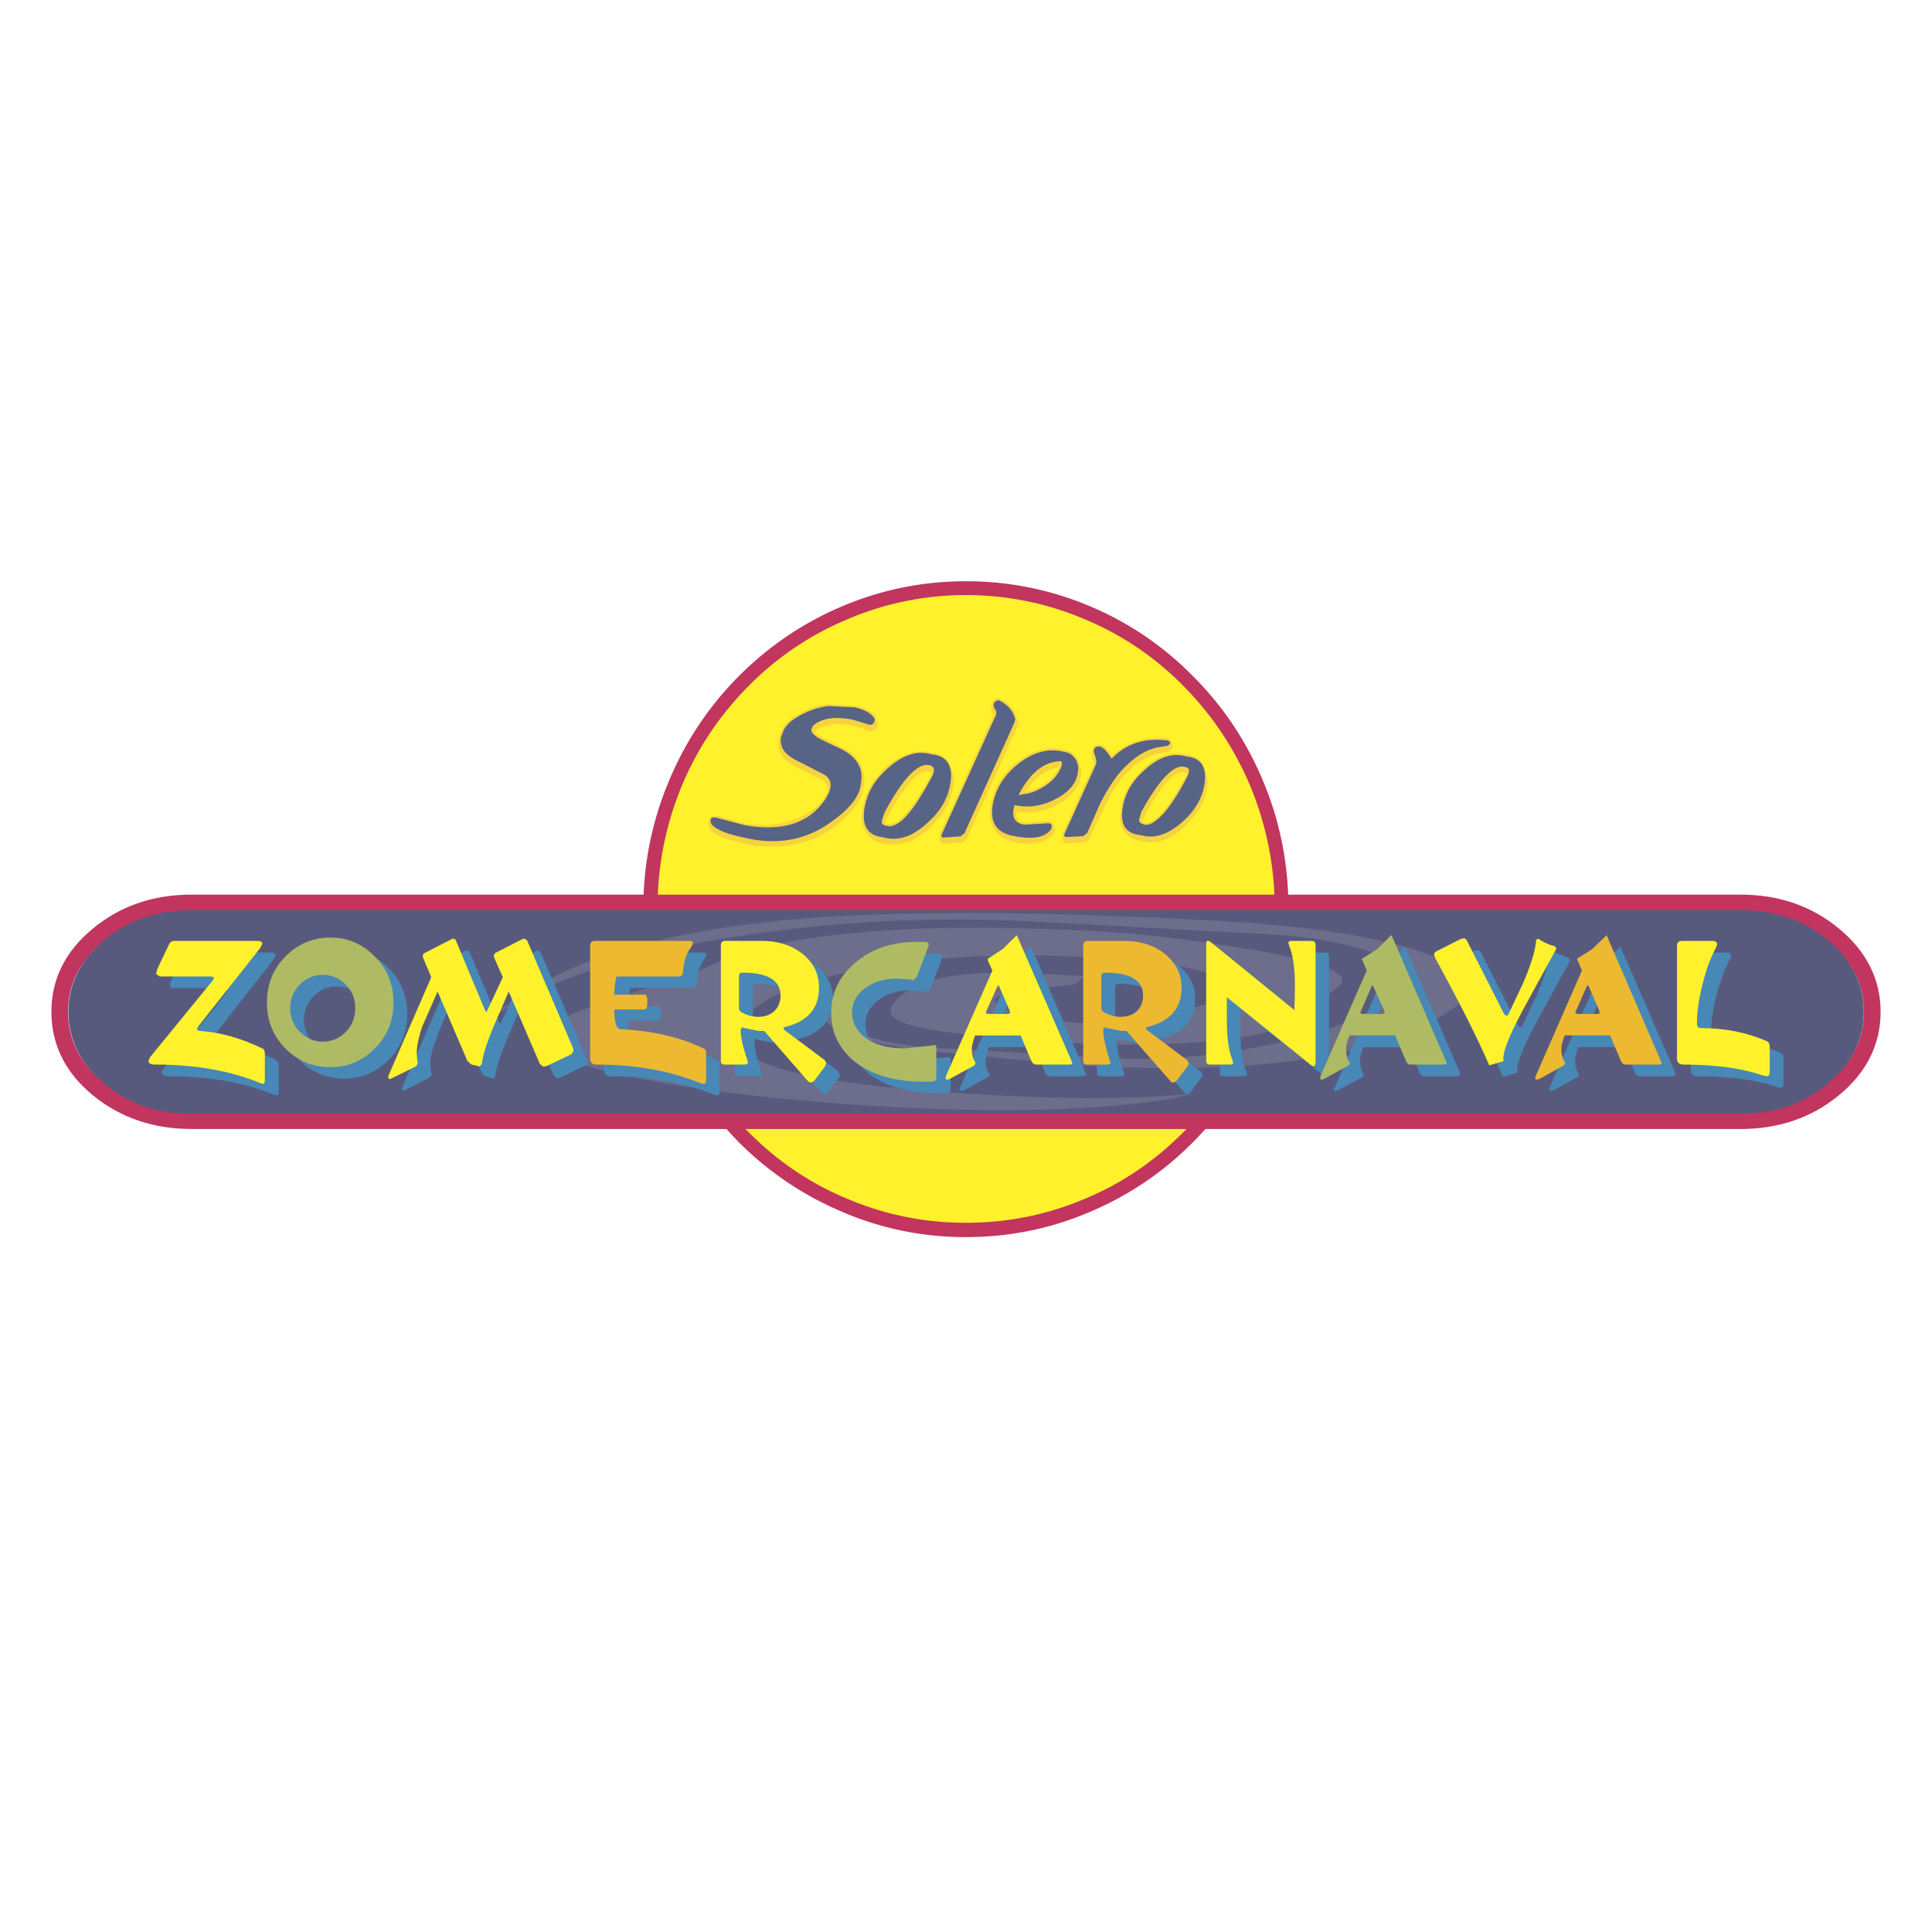 <svg xmlns="http://www.w3.org/2000/svg" width="2500" height="2500" viewBox="0 0 192.756 192.756"><path fill-rule="evenodd" clip-rule="evenodd" fill="#fff" d="M0 0h192.756v192.756H0V0z"/><path d="M108.59 61.325a30.774 30.774 0 0 0-12.224-2.5c-4.239 0-8.289.833-12.176 2.5-3.77 1.619-7.072 3.881-9.999 6.834a31.518 31.518 0 0 0-6.697 10.12c-1.662 3.953-2.481 8.12-2.481 12.43s.819 8.477 2.481 12.406c1.593 3.811 3.817 7.166 6.697 10.143a31.355 31.355 0 0 0 9.999 6.811 30.163 30.163 0 0 0 12.176 2.523c4.284 0 8.337-.832 12.224-2.523a30.898 30.898 0 0 0 9.951-6.811 32.109 32.109 0 0 0 6.721-10.143c1.662-3.93 2.457-8.096 2.457-12.406s-.795-8.477-2.457-12.43c-1.594-3.833-3.818-7.191-6.721-10.12a30.63 30.63 0 0 0-9.951-6.834" fill="none" stroke="#c1355e" stroke-width="1.667" stroke-linecap="round" stroke-linejoin="round" stroke-miterlimit="2.613"/><path d="M118.166 68.54a29.775 29.775 0 0 0-9.787-6.691 30.08 30.08 0 0 0-12.013-2.476 29.94 29.94 0 0 0-11.965 2.476 30.103 30.103 0 0 0-9.811 6.691c-2.857 2.906-5.058 6.215-6.604 9.954-1.592 3.881-2.388 7.953-2.388 12.215 0 4.238.796 8.288 2.388 12.168 1.546 3.785 3.747 7.072 6.604 9.977 2.856 2.906 6.111 5.145 9.811 6.691 3.817 1.643 7.798 2.453 11.965 2.453 4.19 0 8.196-.811 12.013-2.453 3.676-1.547 6.93-3.785 9.787-6.691a30.864 30.864 0 0 0 6.604-9.977 31.754 31.754 0 0 0 2.412-12.168c0-4.262-.82-8.334-2.412-12.215-1.569-3.739-3.747-7.048-6.604-9.954z" fill-rule="evenodd" clip-rule="evenodd" fill="#fff22d"/><path d="M5.959 100.947c0 3.025 1.288 5.596 3.84 7.691 2.576 2.096 5.667 3.168 9.296 3.168m.001.001H173.66m0 0c3.629 0 6.721-1.072 9.273-3.168s3.863-4.666 3.863-7.691c0-3-1.311-5.571-3.863-7.667-2.553-2.119-5.645-3.19-9.273-3.19m0-.001H19.096m0 0c-3.629 0-6.72 1.071-9.296 3.19-2.552 2.096-3.84 4.667-3.84 7.667" fill="none" stroke="#c1355e" stroke-width="1.667" stroke-linecap="round" stroke-linejoin="round" stroke-miterlimit="2.613"/><path d="M185.953 100.947c0-2.785-1.217-5.19-3.629-7.191-2.365-1.976-5.246-2.952-8.664-2.952H19.096c-3.396 0-6.275.976-8.664 2.952-2.389 2.001-3.606 4.406-3.606 7.191 0 2.811 1.218 5.215 3.606 7.191 2.389 2 5.268 2.977 8.664 2.977H173.66c3.418 0 6.299-.977 8.664-2.977 2.412-1.976 3.629-4.38 3.629-7.191z" fill-rule="evenodd" clip-rule="evenodd" fill="#585a7d"/><path d="M145.727 100.066c1.1-.857 1.311-1.738.631-2.643-.678-.857-2.107-1.643-4.377-2.405-4.777-1.62-11.568-2.667-20.418-3.143-17.961-1-32.057-1.048-42.243-.167-13.206 1.19-22.783 4.048-28.684 8.596-1.171.285-2.014.93-2.506 1.953 5.339-4.119 13.909-7.097 25.687-8.882 9.834-1.5 19.879-1.977 30.136-1.381l22.619 1.214c4.73.286 8.43 1.024 11.123 2.143 2.809 1.214 3.324 2.5 1.545 3.882-2.998 2.355-7.656 4.094-13.979 5.262-5.082.977-9.719 1.285-13.91 1.096l-17.608-1.025c-3.98-.213-6.908-.832-8.687-1.832l-1.358-1.119-.585-.596-.726.547c.141 1.262 3.255 2.334 9.296 3.215l15.734 1.5c18.874 1.073 31.612-.976 38.31-6.215z" fill-rule="evenodd" clip-rule="evenodd" fill="#6d6d8c"/><path d="M129.312 101.711l4.168-3.24c1.686-1.285-1.453-2.571-9.391-3.857-5.432-.881-10.021-1.429-13.814-1.667-21.215-1.167-35.03.333-41.446 4.477-3.957 1.047-7.306 2.072-9.998 3.072-2.084.762-3.372 1.381-3.863 1.762-2.458 1.904.421 3.691 8.687 5.311 6.907 1.381 15.36 2.309 25.429 2.881 7.165.381 13.582.428 19.224.07 4.613-.262 8.195-.713 10.725-1.404-5.41.547-12.363.596-20.863.096-21.145-1.168-28.778-4.025-22.854-8.621 2.436-1.881 6.767-3.309 12.996-4.262 6.111-.952 12.597-1.214 19.458-.857 6.111.333 10.186.833 12.246 1.453 2.342.666 2.693 1.643 1.031 2.904l-1.125.453-2.879.857c-3.256.785-6.416 1.096-9.508.904-2.6-.143-4.754-.5-6.51-1.143-.701-.262-1.217-.5-1.521-.762-.281-.262-.328-.43-.117-.596.422-.334 1.289-.572 2.646-.762l5.15-.547 1.078-.857-4.918-.238c-6.673-.381-11.098.332-13.3 2.07-.889.715-1.287 1.287-1.193 1.787s.749.928 1.99 1.262c2.342.715 7.541 1.285 15.619 1.762 5.174.309 9.834.262 14.025-.119 4.496-.404 7.446-1.142 8.828-2.189z" fill-rule="evenodd" clip-rule="evenodd" fill="#6d6d8c"/><path d="M70.656 82.161l.117.476c.234.381.843.762 1.897 1.119l2.646.643 2.014.072c2.131-.072 3.957-.619 5.503-1.69 1.288-.881 2.224-1.811 2.81-2.786.328-.548.468-1 .492-1.405a2.88 2.88 0 0 0-.07-1.738c-.21-1.024-1.007-1.81-2.318-2.429l-2.271-1.167-.211-.215.07-.095c.796-.691 2.038-.882 3.747-.548l1.03.31.515.214c.515.095.843-.096.937-.619a.745.745 0 0 0-.094-.5c0-.19-.07-.356-.21-.476-.398-.453-1.054-.762-1.99-.928l-2.623-.144c-1.101.096-2.225.5-3.301 1.167-.633.405-1.054.833-1.289 1.31l-.327.738-.047.405c-.047.357-.023.714.093.976h-.023c.21.714.937 1.357 2.13 1.881l2.178 1.12a.878.878 0 0 1 .468.643l.07.238c-.07.31-.211.619-.422.953-.421.596-1.053 1.143-1.873 1.596-1.709.952-3.7 1.262-5.995.856l-2.81-.762-.586.095-.211.357v.214l-.046.119zM94.985 76.875l-.398-.857c-.375-.524-.913-.857-1.616-.953-1.616-.357-3.185.191-4.73 1.62l-.937 1.047c-.585.833-.983 1.691-1.171 2.5l-.117.833c-.117.833.047 1.524.422 2.072a2.416 2.416 0 0 0 1.686 1.024c1.663.333 3.255-.214 4.777-1.667l.937-1.072c.609-.81 1.007-1.667 1.171-2.5.21-.786.187-1.476-.024-2.047zm-2.154.119l.07.095h.047l-.188.453c-1.17 2.167-2.201 3.595-3.067 4.286-.492.333-.913.453-1.241.381h-.023l-.141-.072.21-.547c1.171-2.144 2.155-3.549 3.021-4.239.492-.333.913-.453 1.241-.357h.071zM120.344 78.946c.188-.762.164-1.405-.047-1.952l-.328-.834c-.396-.5-.912-.785-1.568-.881-1.498-.405-3.021.119-4.496 1.572l-.865.976c-.562.786-.961 1.596-1.148 2.381l-.094.761c-.117.834 0 1.477.398 2.001.398.547.914.857 1.592.928 1.477.429 3.021-.071 4.543-1.547l.891-1c.583-.809.981-1.596 1.122-2.405zm-2.108-1.834l.141.072v.023l-.188.429c-1.123 2.048-2.084 3.405-2.881 4.048-.467.334-.842.477-1.193.381l-.023-.024-.141-.048.211-.524c1.076-2.024 2.037-3.381 2.881-4.024.443-.333.842-.452 1.17-.357l.023.024zM101.588 72.136l-.141-.5c-.211-.81-.678-1.428-1.475-1.833h-.023c-.352-.214-.656-.143-.867.166a.546.546 0 0 0-.164.477c-.07.286 0 .547.211.881l-5.338 11.858-.047.072.047.214v.047l-.07.095.07.357.305.214h.141l1.662-.119c.258-.024.468-.191.585-.453l4.964-11.001.14-.475zM105.123 82.327c-.094-.286-.258-.429-.561-.405l-2.271.143c-.352-.024-.633-.167-.797-.453l-.07-.095.023-.524c1.428.19 2.717-.024 3.863-.595.938-.477 1.617-1.048 2.084-1.786.375-.572.539-1.191.469-1.762l-.141-.596c-.164-.762-.678-1.238-1.521-1.453-1.381-.356-2.764-.071-4.121.81-1.709 1.119-2.787 2.572-3.186 4.453l-.094.69c-.094.81.047 1.477.422 2.024.281.428.703.762 1.219 1l.795.262c1.242.238 2.271.167 3.068-.214.398-.19.701-.405.842-.69.094-.167.141-.333.07-.476l-.07-.167-.023-.166zm.539-5.762l-.047.071c-.375.786-1.053 1.452-2.107 1.977l-1.217.404c1.006-1.5 2.107-2.286 3.371-2.452z" fill-rule="evenodd" clip-rule="evenodd" fill="#f6d33e"/><path d="M109.9 74.326l-.141-.047-.539.119-.281.404v.239l-.021.119v.238l.186.619.025.238-3.092 6.858-.047.119v.214l-.023.119.07.381.305.167.117.048 1.639-.119a.81.81 0 0 0 .633-.476h-.023l2.131-4.333c.631-1.072 1.24-1.834 1.803-2.357 1.193-1.096 2.318-1.691 3.441-1.786l.562-.071.398-.405-.094-.381v-.023l-.117-.31-.328-.215c-2.201-.261-4.027.31-5.572 1.715-.399-.574-.727-.954-1.032-1.074z" fill-rule="evenodd" clip-rule="evenodd" fill="#f6d33e"/><path d="M71.5 81.589c-.375-.096-.586 0-.609.262l.047.285c.328.572 1.499 1.072 3.489 1.477 3.044.691 5.783.238 8.219-1.405 2.084-1.429 3.138-2.738 3.231-4 .327-1.547-.398-2.762-2.201-3.595-1.288-.596-2.084-.976-2.318-1.19-.328-.262-.445-.5-.398-.714l.164-.31c.843-.738 2.154-.952 3.957-.596l1.545.477c.328.095.539-.024.632-.357.023-.167 0-.31-.164-.429-.352-.429-.984-.738-1.851-.929l-2.552-.119c-1.124.119-2.178.5-3.231 1.143a3.554 3.554 0 0 0-1.265 1.238l-.257.69c-.07.333-.047.643.046.881.164.643.82 1.19 1.968 1.714l2.177 1.119c.914.476.984 1.333.188 2.548-1.592 2.356-4.262 3.214-8.031 2.547l-2.786-.737zM92.69 81.946c1.101-1 1.78-2.143 2.061-3.429.445-2-.188-3.119-1.85-3.262-1.452-.429-2.974.095-4.543 1.595-1.077 1-1.756 2.143-2.037 3.429-.445 2 .187 3.119 1.826 3.262 1.476.429 2.998-.095 4.543-1.595zm-1.335-5.167c.562-.428 1.054-.547 1.475-.404.445.143.468.571.07 1.262-1.171 2.167-2.178 3.644-3.091 4.357-.539.381-1.03.548-1.405.381-.304-.047-.468-.214-.421-.452l.234-.786c1.172-2.191 2.202-3.643 3.138-4.358zM118.166 81.827c1.008-.953 1.686-2.047 1.943-3.262.398-1.929-.188-2.953-1.779-3.096-1.381-.405-2.834.095-4.285 1.5-1.055.953-1.686 2.024-1.967 3.263-.422 1.929.141 2.952 1.756 3.095 1.381.405 2.811-.095 4.332-1.5zm-1.311-4.881c.514-.405 1.006-.571 1.428-.405.445.048.445.453.047 1.191-1.1 2.048-2.061 3.429-2.951 4.096-.49.405-.912.547-1.311.405-.281-.071-.422-.214-.422-.452l.234-.786c1.126-2.049 2.108-3.383 2.975-4.049zM101.189 72.136l.094-.333v-.071c-.188-.762-.678-1.333-1.428-1.763-.258-.166-.469-.095-.633.12-.141.167-.117.429.094.738.117.143.117.357.023.571l-5.385 11.858-.023.047c-.023.143.023.238.164.262h.07l1.662-.119.398-.31 4.964-11zM105.146 79.803c1.43-.69 2.248-1.619 2.389-2.738.094-.524 0-.953-.234-1.333-.256-.381-.607-.643-1.123-.714-1.521-.405-3.045 0-4.52 1.143-1.381 1.072-2.248 2.405-2.576 3.929-.396 1.929.328 3.048 2.154 3.333 1.896.357 3.115.119 3.676-.762l.023-.286c-.045-.143-.162-.238-.373-.238l-2.318.144c-1.008-.119-1.359-.762-1.031-1.929v-.024c1.359.285 2.646.118 3.933-.525zm.563-3.857h.141l.07.095c.07.167.023.381-.141.69-.375.834-1.123 1.524-2.178 2.048a4.358 4.358 0 0 1-1.639.477l-.352.071.188-.333c1.054-1.929 2.366-2.953 3.911-3.048z" fill-rule="evenodd" clip-rule="evenodd" fill="#576486"/><path d="M109.83 74.517l-.094-.024c-.328-.071-.516.048-.607.357v.167l.186.571c.094.286.094.524 0 .738l-3.137 6.929c-.023.167.023.214.164.262l1.732-.095.398-.31 1.264-2.881c.867-1.738 1.779-3.048 2.693-3.905 1.217-1.143 2.389-1.738 3.559-1.834l.539-.095.211-.19c.023-.143-.023-.262-.234-.333-2.318-.286-4.191.333-5.596 1.833-.398-.643-.75-1.047-1.078-1.19z" fill-rule="evenodd" clip-rule="evenodd" fill="#576486"/><path d="M27.525 95.281c0-.143-.14-.238-.445-.238h-8.313c-.234 0-.421.119-.562.333l-1.124 2.429-.141.477c0 .189.117.285.351.285h5.058c.234 0 .352.072.352.191l-.117.262c-1.545 2.047-3.629 4.596-6.252 7.572l-.187.381c0 .285.257.404.726.404 4.004 0 7.469.619 10.419 1.834l.328.07c.117 0 .187-.119.187-.381v-2.643c0-.262-.117-.428-.374-.547-1.967-.953-4.028-1.549-6.088-1.691l-.304-.215.164-.309 6.112-7.787.21-.427zM38.788 105.734c1.217-1.264 1.85-2.762 1.85-4.572 0-1.762-.632-3.311-1.85-4.549-1.241-1.261-2.716-1.904-4.449-1.904-1.756 0-3.254.643-4.496 1.904-1.241 1.238-1.826 2.787-1.826 4.549 0 1.811.585 3.309 1.826 4.572 1.242 1.238 2.74 1.881 4.496 1.881 1.733 0 3.208-.642 4.449-1.881zM35.861 99.4c.632.643.96 1.404.96 2.311a3.24 3.24 0 0 1-.96 2.355c-.632.645-1.381.977-2.294.977-.89 0-1.663-.332-2.295-.977-.632-.643-.937-1.428-.937-2.355 0-.883.304-1.668.937-2.311s1.405-.977 2.295-.977c.912.001 1.662.335 2.294.977zM53.938 95.019l-.21-.238-2.928 1.451-.164.287.07.213.796 1.93-1.499 3.357-.117.096-.093-.096-2.927-7.025-.211-.19-.141.023-2.833 1.453-.141.214.023.167.867 2-4.285 9.811-.07.189.141.145.188-.049 2.505-1.262.188-.262-.093-.311-.07-.713c0-.738.21-1.596.609-2.596.233-.762.749-1.93 1.498-3.525l2.974 6.883a.59.59 0 0 0 .398.381l.819.262.211-.311c.046-.689.444-1.951 1.17-3.689l1.499-3.525 3.138 7.215.352.311.281-.096 2.528-1.215c.141-.047.211-.143.211-.309l-.047-.238-4.637-10.738zM69.533 98.115c.023-1.072.304-1.906.796-2.525l.188-.357c0-.119-.118-.19-.375-.19h-9.413c-.304 0-.468.167-.468.452v11.24c0 .428.21.643.632.643 3.887 0 7.329.619 10.256 1.811l.352.119c.234 0 .327-.119.327-.406v-2.713c0-.215-.093-.334-.28-.43-2.342-1.143-5.105-1.785-8.312-1.93-.375-.023-.562-.666-.562-2h3.044c.14 0 .234-.213.234-.666 0-.523-.094-.762-.234-.762h-3.044c0-.643.07-1.262.21-1.834h6.158c.303-.001.467-.143.491-.452zM73.724 95.042c-.281 0-.422.119-.422.405v11.572c0 .238.117.357.304.357h2.061c.21 0 .327-.072.327-.215l-.117-.381c-.398-1.238-.609-2.215-.609-2.928 0-.143.07-.215.164-.215l.164.096 1.452.285h.515l.164.047 4.261 4.953a.406.406 0 0 0 .305.143l.304-.166 1.101-1.477.117-.285-.164-.311-4.004-3.07-.117-.119.141-.096c2.294-.572 3.442-1.881 3.442-3.977 0-1.215-.515-2.285-1.522-3.167-1.054-.953-2.458-1.453-4.215-1.453h-3.652v.002zm1.381 6.669v-3.145c0-.285.117-.404.351-.404 2.505 0 3.77.762 3.77 2.309 0 .645-.21 1.145-.609 1.549-.398.381-.936.547-1.592.547-.609 0-1.147-.117-1.616-.381-.21-.143-.304-.286-.304-.475zM93.931 95.757l.094-.381c0-.143-.117-.215-.351-.238l-.82-.024c-2.599 0-4.707.738-6.322 2.191-1.475 1.381-2.224 3-2.224 4.881s.726 3.477 2.154 4.738c1.686 1.43 4.051 2.145 7.072 2.145h.89c.258-.049.421-.168.421-.406v-2.951c0-.168-.094-.238-.281-.238l-2.903.285c-1.732 0-3.091-.404-4.051-1.166-.843-.645-1.265-1.477-1.265-2.453 0-.881.398-1.643 1.218-2.287.867-.713 1.99-1.047 3.325-1.047l1.592.119.352-.215 1.099-2.953zM102.898 94.519l-.047-.071-1.428 1.405-1.076.667-.445.332.492 1.145-4.614 10.523-.07.215.188.119.304-.096 2.39-1.309.162-.168-.115-.238a2.306 2.306 0 0 1-.305-1.189c0-.381.117-.857.326-1.383h4.543l1.078 2.549c.094.238.281.357.492.357h3.301l.281-.143-.047-.191-5.41-12.524zm-3.136 7.501l1.1-2.477.117-.047.047.047 1.102 2.477.047.189-.164.119h-2.084l-.211-.119.046-.189zM109.9 95.042c-.281 0-.445.119-.445.405v11.572c0 .238.117.357.328.357h2.061c.211 0 .328-.072.328-.215l-.117-.381c-.422-1.238-.633-2.215-.633-2.928 0-.143.047-.215.141-.215l.211.096 1.451.285h.516l.141.047 4.285 4.953a.33.33 0 0 0 .281.143l.305-.166 1.1-1.477.141-.285-.188-.311-4.027-3.07-.094-.119.164-.096c2.248-.572 3.396-1.881 3.396-3.977 0-1.215-.492-2.285-1.477-3.167-1.053-.953-2.459-1.453-4.215-1.453H109.9v.002zm1.358 6.669v-3.145c0-.285.117-.404.375-.404 2.482 0 3.746.762 3.746 2.309 0 .645-.211 1.145-.584 1.549-.398.381-.938.547-1.594.547-.631 0-1.193-.117-1.639-.381-.21-.143-.304-.286-.304-.475zM132.59 95.423c0-.262-.07-.381-.281-.381h-2.107c-.188 0-.281.071-.281.19l.117.31c.375.953.539 2.286.539 3.977l-.047 2.404-8.43-6.833-.188-.096c-.141 0-.211.096-.211.286v11.692c0 .285.117.404.375.404h2.014c.211 0 .328-.072.328-.215l-.094-.309c-.398-.881-.562-2.191-.562-3.977v-2.238l8.312 6.715.305.143c.164 0 .211-.119.211-.404V95.423zM145.68 107.234l-.023-.191-5.41-12.524-.07-.071-1.428 1.405-1.475 1 .023.145.445 1-4.684 10.738.164.119.305-.096 2.41-1.309.141-.168-.115-.238a2.85 2.85 0 0 1-.258-1.189c0-.381.094-.857.303-1.383h4.566l1.055 2.549c.117.238.258.357.467.357h3.326l.258-.144zm-7.354-7.738l.07.047 1.055 2.477.07.189-.164.119h-2.084l-.188-.119.023-.189 1.076-2.477.142-.047zM156.568 95.995l.092-.214-.164-.214c-.584-.19-1.1-.405-1.545-.667l-.141-.071c-.117 0-.186.095-.211.31-.094.952-.514 2.333-1.24 4.071l-1.498 3.191-.188.119-.211-.191-3.699-7.309c-.094-.144-.211-.238-.352-.238l-.375.095-2.365 1.191a.423.423 0 0 0-.188.357l.094.334c2.436 4.428 4.238 8.023 5.363 10.691l1.451-.43-.023-.238c0-.832.703-2.523 2.084-5.096l3.116-5.691zM158.721 96.852l.516 1.145-4.637 10.523-.07.215.188.119.305-.096 2.389-1.309.141-.168-.094-.238c-.211-.332-.305-.738-.305-1.189 0-.334.094-.811.305-1.383h4.566l1.076 2.549c.094.238.281.357.492.357h3.277c.188 0 .281-.072.281-.143v-.191l-5.455-12.524-.07-.071-1.381 1.405-1.078.667-.446.332zm-.117 5.168l1.078-2.477.094-.047.094.047 1.076 2.477.047.189-.164.119h-2.084c-.141 0-.211-.023-.211-.119l.07-.189zM172.607 95.685l.094-.309c0-.215-.141-.333-.445-.333h-3.092c-.303 0-.467.167-.467.452v11.24c0 .428.209.643.633.643 3.207 0 5.805.357 7.891 1.047l.42.119c.211 0 .305-.166.305-.451v-2.5c0-.287-.117-.5-.398-.596-1.943-.834-4.121-1.262-6.533-1.262-.209 0-.326-.143-.326-.43 0-1.285.209-2.666.607-4.166.35-1.311.819-2.477 1.311-3.454z" fill-rule="evenodd" clip-rule="evenodd" fill="#4788b6"/><path d="M25.933 108.043l.305.096c.117 0 .187-.119.187-.357v-2.689c0-.287-.117-.477-.374-.549-1.991-.951-4.028-1.547-6.111-1.689-.211-.025-.281-.096-.281-.191l.164-.309 6.135-7.764.21-.428c0-.19-.164-.286-.492-.286h-8.289c-.258 0-.445.143-.539.381L15.7 96.662l-.14.5.375.262h5.058c.21 0 .351.072.351.166l-.141.262-6.228 7.621-.164.381c0 .238.233.357.679.357 4.004 0 7.469.619 10.443 1.832z" fill-rule="evenodd" clip-rule="evenodd" fill="#fff22d"/><path d="M39.256 100.043c0-1.809-.585-3.334-1.85-4.596-1.217-1.262-2.716-1.905-4.449-1.905-1.756 0-3.255.643-4.496 1.905-1.24 1.262-1.826 2.787-1.826 4.596 0 1.762.586 3.285 1.826 4.549 1.241 1.262 2.74 1.881 4.496 1.881 1.732 0 3.231-.619 4.449-1.881 1.265-1.264 1.85-2.787 1.85-4.549zm-7.071-2.785a3.13 3.13 0 0 1 2.318.977c.632.643.937 1.428.937 2.355 0 .906-.305 1.715-.937 2.357a3.13 3.13 0 0 1-2.318.977c-.867 0-1.64-.332-2.272-.977a3.281 3.281 0 0 1-.959-2.357c0-.928.328-1.713.959-2.355.632-.645 1.405-.977 2.272-.977z" fill-rule="evenodd" clip-rule="evenodd" fill="#afba64"/><path d="M52.603 93.852l-.258-.214-.257.071-2.693 1.381-.141.262.07.238.844 1.906-1.569 3.357-.094.143-.094-.143-2.927-7.025a.224.224 0 0 0-.21-.167h-.141L42.3 95.114l-.14.238.046.19.82 1.954-4.262 9.809-.046.191.117.166.188-.047 2.505-1.238.164-.311-.07-.309-.046-.666c0-.691.187-1.572.538-2.643l1.546-3.525 2.974 6.93.398.357.819.189.234-.238c.046-.762.445-2 1.147-3.713l1.522-3.525 3.115 7.238.351.262.281-.047 2.506-1.191.21-.309-.023-.262-4.591-10.762z" fill-rule="evenodd" clip-rule="evenodd" fill="#fff22d"/><path d="M67.659 97.424c.304 0 .445-.143.492-.453.07-1.071.328-1.88.843-2.523l.141-.357c0-.143-.117-.214-.375-.214h-9.437c-.28 0-.444.167-.444.477v11.263c0 .381.21.596.632.596 3.887 0 7.305.619 10.303 1.832l.351.096c.211 0 .281-.119.281-.357v-2.762c0-.215-.07-.357-.281-.428-2.318-1.119-5.058-1.764-8.266-1.906-.398-.023-.608-.689-.608-1.977h3.043c.164 0 .257-.238.257-.713 0-.5-.093-.762-.257-.762h-3.043c0-.572.07-1.191.21-1.811h6.158v-.001z" fill-rule="evenodd" clip-rule="evenodd" fill="#ecb931"/><path d="M75.995 93.875h-3.629c-.305 0-.445.167-.445.429v11.549c0 .238.118.357.352.357h2.014c.211 0 .328-.049.328-.215l-.093-.357c-.422-1.262-.632-2.215-.632-2.904l.164-.262.188.094 1.429.287h.538l.117.094 4.309 4.953.28.119.305-.166 1.101-1.477.117-.311-.14-.285-4.075-3.047-.07-.168.141-.094c2.295-.549 3.418-1.857 3.418-3.93 0-1.262-.468-2.334-1.452-3.214-1.104-.952-2.509-1.452-4.265-1.452zM73.724 97.4c0-.238.117-.357.351-.357 2.529 0 3.794.762 3.794 2.285 0 .643-.211 1.168-.632 1.572-.398.357-.937.547-1.569.547a3.29 3.29 0 0 1-1.639-.428c-.211-.119-.304-.285-.304-.453V97.4h-.001z" fill-rule="evenodd" clip-rule="evenodd" fill="#fff22d"/><path d="M90.817 97.734l.281.07.351-.285 1.124-2.93.094-.357c0-.167-.117-.214-.351-.262h-.843c-2.553 0-4.66.738-6.299 2.214-1.499 1.334-2.248 2.953-2.248 4.857s.726 3.453 2.154 4.715c1.686 1.43 4.051 2.166 7.072 2.166l.89-.023c.257-.023.375-.166.375-.428v-2.906c0-.213-.046-.309-.211-.309l-.328.07-2.622.264c-1.71 0-3.021-.357-4.004-1.119-.819-.691-1.241-1.5-1.241-2.453 0-.93.374-1.691 1.17-2.334.867-.689 1.967-1.047 3.325-1.047l1.311.097z" fill-rule="evenodd" clip-rule="evenodd" fill="#afba64"/><path d="M98.566 95.852l.445.976-4.635 10.525-.047.262.188.119.281-.119 2.411-1.311.117-.213-.07-.191c-.211-.357-.304-.762-.304-1.215 0-.332.117-.785.328-1.381h4.543l1.076 2.549c.117.238.281.357.492.357h3.279c.211 0 .303-.049.303-.145l-.045-.166-5.48-12.596-1.404 1.381-1.055.691c-.303.167-.443.286-.443.309l.02.168zm1.032 2.429l.094.143 1.055 2.43.045.189-.141.119h-2.105l-.211-.119 1.17-2.619.093-.143z" fill-rule="evenodd" clip-rule="evenodd" fill="#fff22d"/><path d="M110.674 105.639c-.398-1.262-.609-2.215-.609-2.904l.117-.262.211.094 1.451.287h.539l4.426 5.047c.047.096.141.119.258.119l.303-.166 1.125-1.477.117-.311-.164-.285-4.051-3.047-.094-.168.117-.094c2.318-.549 3.465-1.857 3.465-3.93 0-1.262-.492-2.334-1.475-3.214-1.078-.953-2.506-1.453-4.238-1.453h-3.652c-.281 0-.445.167-.445.429v11.549c0 .238.117.357.328.357h2.061c.211 0 .328-.049.328-.215l-.118-.356zm-.797-8.239c0-.238.117-.357.375-.357 2.529 0 3.793.762 3.793 2.285 0 .643-.211 1.168-.633 1.572-.396.357-.936.547-1.615.547-.586 0-1.123-.166-1.615-.428-.211-.119-.305-.285-.305-.453V97.4z" fill-rule="evenodd" clip-rule="evenodd" fill="#ecb931"/><path d="M128.539 94.066l.094.309c.375.953.562 2.263.562 4.001l-.047 2.404-8.406-6.834-.234-.095c-.094 0-.164.095-.164.31v11.692c0 .238.141.357.375.357h1.99c.211 0 .328-.049.328-.168l-.094-.332c-.375-.906-.539-2.215-.539-3.953v-2.262l8.336 6.715.281.166c.164 0 .234-.166.234-.428V94.281c0-.262-.141-.405-.375-.405h-2.037c-.21-.001-.304.071-.304.19z" fill-rule="evenodd" clip-rule="evenodd" fill="#fff22d"/><path d="M135.867 95.685l.492 1.143-4.611 10.525-.049.262.141.119.305-.119 2.389-1.311.164-.213-.117-.191c-.188-.309-.281-.762-.281-1.215 0-.404.117-.857.352-1.381h4.543l1.076 2.549c.094.238.234.357.445.357h3.303c.232 0 .326-.049.326-.145l-5.479-12.69-.07-.072-1.381 1.381-1.078.691c-.306.167-.47.287-.47.31zm2.248 5.169l.047.189-.188.119h-2.059l-.211-.119 1.146-2.619.07-.143.094.143 1.101 2.43z" fill-rule="evenodd" clip-rule="evenodd" fill="#afba64"/><path d="M155.186 94.828l.094-.214-.164-.214a4.762 4.762 0 0 1-1.545-.69l-.141-.047c-.094 0-.164.095-.188.31-.094.952-.516 2.333-1.264 4.072l-1.5 3.191-.188.119-.211-.168-3.723-7.333c-.07-.143-.186-.238-.35-.238l-.328.095-2.389 1.214a.358.358 0 0 0-.211.333l.117.333c2.459 4.5 4.262 8.095 5.385 10.691l1.43-.404-.023-.262c0-.834.701-2.523 2.084-5.096l3.115-5.692z" fill-rule="evenodd" clip-rule="evenodd" fill="#fff22d"/><path d="M160.291 93.304l-1.43 1.381-1.076.691c-.305.167-.445.286-.445.309l.492 1.143-4.613 10.525-.07.262.188.119.305-.119 2.365-1.311.164-.213-.094-.191c-.211-.357-.305-.762-.305-1.215 0-.332.117-.785.328-1.381h4.541l1.078 2.549c.094.238.258.357.469.357h3.301c.211 0 .305-.049.305-.145l-5.503-12.761zm-1.99 5.12l.117-.143.094.143 1.053 2.43.047.189-.141.119h-2.107l-.211-.119 1.148-2.619z" fill-rule="evenodd" clip-rule="evenodd" fill="#ecb931"/><path d="M171.225 94.519l.094-.286c0-.214-.141-.357-.445-.357h-3.09c-.305 0-.469.167-.469.477v11.263c0 .381.211.596.633.596 3.23 0 5.854.381 7.891 1.07l.422.096c.211 0 .305-.143.305-.428v-2.55c0-.262-.117-.477-.398-.572-1.967-.832-4.121-1.262-6.533-1.262-.211 0-.328-.143-.328-.428 0-1.285.211-2.643.609-4.143.326-1.333.772-2.5 1.309-3.476z" fill-rule="evenodd" clip-rule="evenodd" fill="#fff22d"/></svg>